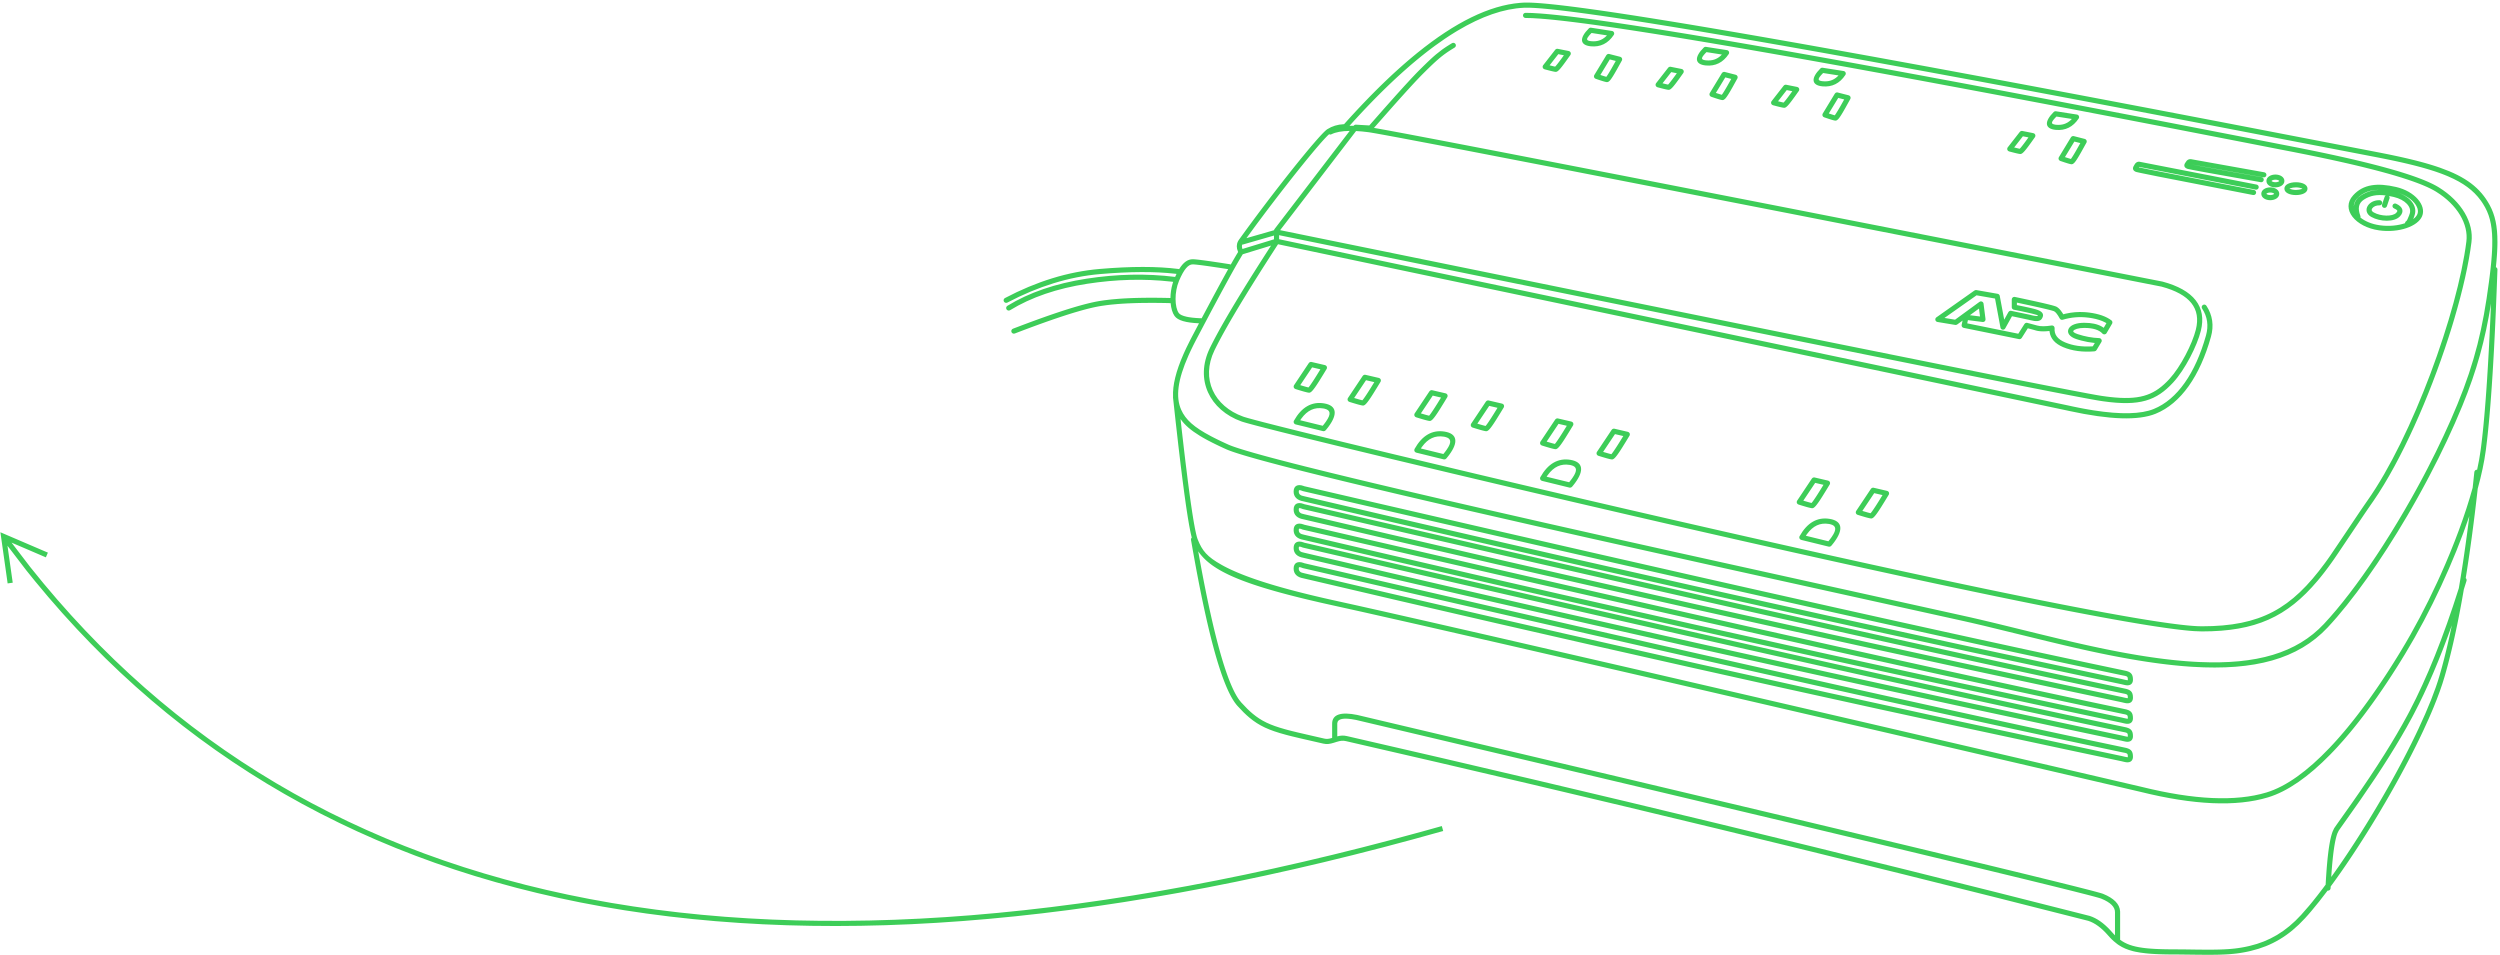 <?xml version="1.0" encoding="UTF-8"?>
<svg width="487px" height="186px" viewBox="0 0 487 186" version="1.1" xmlns="http://www.w3.org/2000/svg" xmlns:xlink="http://www.w3.org/1999/xlink">
    <title>Combined Shape</title>
    <g id="RBC-selector_16.05.2020" stroke="none" stroke-width="1" fill="none" fill-rule="evenodd">
        <g id="RBC-00_01-Default" transform="translate(-520, -371)" fill="#3DCD58" fill-rule="nonzero">
            <path d="M817.453,371.5 L817.694,371.502 L818.218,371.516 L818.797,371.542 L819.431,371.58 L820.12,371.63 L820.864,371.692 L821.662,371.767 L822.961,371.901 L823.893,372.005 L825.392,372.183 L827.009,372.387 L828.743,372.618 L831.236,372.965 L833.239,373.255 L835.357,373.57 L838.355,374.029 L841.551,374.532 L845.819,375.221 L849.45,375.82 L853.27,376.461 L858.306,377.32 L863.629,378.243 L870.387,379.432 L877.541,380.709 L885.082,382.072 L895.723,384.019 L909.343,386.546 L915.62,387.721 L924.105,389.319 L930.566,390.543 L939.328,392.21 L952.828,394.797 L983.602,400.736 L985.188,401.052 L986.203,401.263 L987.185,401.473 L988.134,401.683 L989.051,401.895 L990.368,402.215 L991.208,402.43 L992.018,402.648 L992.216,402.702 L992.216,402.702 L992.412,402.757 L993.179,402.979 L993.918,403.205 L994.277,403.319 L994.277,403.319 L994.629,403.434 L995.313,403.667 C1000.346,405.435 1003.168,407.595 1004.995,410.957 C1006.041,412.881 1006.509,415.065 1006.5,418.164 L1006.496,418.593 L1006.477,419.296 L1006.444,420.031 L1006.422,420.41 L1006.422,420.41 L1006.396,420.798 L1006.334,421.599 L1006.317,421.805 L1006.317,421.805 L1006.298,422.012 L1006.216,422.867 L1006.198,423.041 C1006.382,423.12 1006.508,423.306 1006.502,423.517 L1006.35,427.594 L1006.192,431.469 L1006.094,433.697 L1005.958,436.555 L1005.818,439.285 L1005.635,442.515 L1005.559,443.751 L1005.404,446.126 L1005.244,448.373 L1005.121,449.973 L1004.952,451.994 L1004.822,453.425 L1004.689,454.784 L1004.599,455.649 L1004.461,456.887 L1004.273,458.425 C1004.257,458.548 1004.241,458.67 1004.225,458.79 C1003.929,461.015 1003.393,463.521 1002.657,466.21 L1002.587,466.84 C1002.552,467.151 1002.516,467.46 1002.481,467.767 L1002.267,469.597 L1002.049,471.396 L1001.827,473.162 L1001.486,475.751 L1001.253,477.437 L1001.017,479.091 L1000.775,480.714 L1000.53,482.304 L1000.321,483.616 C1000.47,483.741 1000.539,483.949 1000.478,484.147 C1000.303,484.717 1000.127,485.281 999.95,485.84 L999.899,486.139 C999.856,486.388 999.812,486.636 999.769,486.882 L999.507,488.345 C999.463,488.586 999.419,488.825 999.374,489.064 L999.106,490.478 C999.061,490.711 999.015,490.943 998.97,491.173 L998.695,492.54 L998.416,493.874 L998.133,495.176 L997.846,496.447 C997.749,496.865 997.652,497.278 997.554,497.685 L997.258,498.892 L996.958,500.066 C996.908,500.259 996.857,500.451 996.806,500.642 L996.5,501.768 C996.397,502.138 996.294,502.503 996.189,502.863 C995.676,504.635 994.953,506.631 994.066,508.78 L993.609,509.867 L993.126,510.978 C992.795,511.726 992.448,512.488 992.086,513.262 L991.532,514.432 L990.956,515.617 L990.661,516.216 L990.661,516.216 L990.056,517.421 L989.433,518.638 L989.115,519.249 L988.467,520.478 C988.358,520.684 988.248,520.889 988.137,521.095 L987.467,522.333 L986.783,523.573 L986.088,524.815 L985.382,526.056 L984.666,527.294 L983.577,529.142 L982.843,530.365 L982.104,531.579 C981.98,531.78 981.856,531.981 981.732,532.181 L980.987,533.376 L980.24,534.557 L979.492,535.722 C979.367,535.914 979.243,536.106 979.118,536.297 L978.371,537.434 L977.626,538.549 L976.885,539.64 L976.148,540.707 C976.025,540.883 975.903,541.057 975.781,541.23 L975.054,542.256 C974.933,542.424 974.813,542.591 974.693,542.757 L974.017,543.681 L973.999,544.025 C973.986,544.301 973.751,544.513 973.475,544.499 L973.414,544.492 C972.312,545.961 971.248,547.302 970.245,548.482 L969.613,549.213 C969.406,549.449 969.201,549.677 968.999,549.897 C965.872,553.317 962.478,555.287 958.47,556.233 L957.966,556.348 L957.468,556.451 L956.973,556.544 L956.476,556.627 L956.225,556.665 L955.718,556.734 L955.198,556.793 L954.662,556.844 L954.106,556.887 L953.525,556.922 L952.597,556.961 L951.936,556.979 L950.869,556.993 L949.7,556.995 L947.957,556.98 L944.322,556.934 L942.926,556.93 L942.106,556.92 L941.327,556.904 L940.59,556.88 L939.891,556.849 L939.229,556.81 L938.603,556.763 L938.01,556.707 C937.242,556.626 936.559,556.521 935.943,556.388 L935.494,556.283 C934.4,556.007 933.527,555.627 932.754,555.118 L932.45,554.908 C932.2,554.727 931.96,554.531 931.725,554.319 L931.444,554.057 C931.398,554.012 931.352,553.967 931.306,553.92 L931.029,553.635 L930.753,553.334 L930.615,553.177 C929.348,551.725 928.066,550.794 926.806,550.383 C878.865,538.161 830.658,526.491 782.186,515.371 C781.585,515.233 781.152,515.279 780.36,515.522 L779.839,515.688 C779.022,515.943 778.455,516.013 777.772,515.855 L773.329,514.836 L771.749,514.458 L770.951,514.257 L770.461,514.128 C767.182,513.249 765.285,512.379 763.393,510.804 C762.645,510.181 761.888,509.436 761.049,508.501 L760.842,508.258 C760.738,508.13 760.635,507.993 760.531,507.846 L760.323,507.539 C760.254,507.433 760.185,507.322 760.115,507.207 L759.907,506.849 C759.872,506.787 759.837,506.724 759.803,506.66 L759.594,506.264 L759.384,505.842 C759.315,505.697 759.245,505.548 759.175,505.394 L758.965,504.921 L758.755,504.422 L758.544,503.898 L758.333,503.348 L758.121,502.772 L757.909,502.17 L757.591,501.22 L757.378,500.554 L757.164,499.863 L756.951,499.146 L756.736,498.403 L756.522,497.634 L756.199,496.432 L755.983,495.599 L755.766,494.74 L755.441,493.403 L755.114,492.008 L754.787,490.555 L754.458,489.043 L754.128,487.473 L753.907,486.394 L753.575,484.727 L753.13,482.414 L752.795,480.61 L752.346,478.115 L752.007,476.175 C751.978,476.003 752.04,475.837 752.158,475.726 L752.075,475.401 L751.972,474.956 L751.828,474.271 L751.638,473.268 L751.397,471.849 L751.184,470.487 L751.005,469.279 L750.724,467.271 L750.376,464.629 L750.006,461.665 L749.556,457.88 L749.015,453.116 L748.503,448.43 C748.497,448.379 748.5,448.328 748.509,448.28 C748.408,446.035 749.068,443.337 750.54,439.988 L750.737,439.547 L751.103,438.759 C751.341,438.259 751.595,437.745 751.866,437.217 L752.143,436.684 L753.566,433.98 C750.996,433.868 749.424,433.426 748.805,432.551 C748.391,431.966 748.13,431.074 748.038,430.053 L747.216,430.032 L745.988,430.011 C745.787,430.009 745.587,430.007 745.389,430.005 L744.225,430 C743.653,430 743.097,430.004 742.557,430.013 L741.498,430.034 L740.481,430.067 C740.149,430.079 739.824,430.094 739.506,430.11 L738.574,430.163 L737.684,430.228 C737.249,430.262 736.831,430.301 736.428,430.344 L735.644,430.435 C735.262,430.483 734.897,430.535 734.547,430.591 L733.959,430.692 L733.448,430.792 L732.904,430.909 L732.329,431.044 L731.722,431.195 L731.083,431.365 L730.412,431.551 L729.346,431.862 L728.595,432.092 L727.813,432.338 L726.58,432.741 L725.275,433.181 L723.899,433.661 L722.451,434.179 L720.932,434.736 L719.341,435.332 L718.242,435.751 C718.056,435.822 717.868,435.894 717.68,435.967 C717.422,436.066 717.133,435.937 717.033,435.68 C716.934,435.422 717.063,435.133 717.32,435.033 L719.035,434.379 L720.676,433.765 L722.241,433.192 L723.731,432.66 L724.682,432.328 L725.601,432.014 L726.916,431.577 L727.752,431.308 L728.554,431.058 L729.323,430.826 L730.058,430.612 L730.761,430.416 L731.43,430.238 L732.066,430.079 L732.669,429.937 L733.239,429.814 C733.332,429.795 733.422,429.776 733.512,429.759 L734.032,429.663 L734.385,429.604 L735.121,429.495 C736.004,429.374 736.973,429.275 738.028,429.199 L738.953,429.138 L739.92,429.089 L740.93,429.05 L741.981,429.023 L743.074,429.006 C743.26,429.004 743.447,429.003 743.636,429.002 L744.793,429.001 C744.989,429.002 745.187,429.003 745.387,429.005 L746.606,429.02 L747.868,429.047 L748.001,429.05 C748.014,428.146 748.148,427.191 748.411,426.287 L748.53,425.903 L748.111,425.854 C742.865,425.268 737.429,425.409 731.8,426.278 C725.892,427.189 720.88,428.907 716.761,431.427 C716.525,431.571 716.218,431.496 716.073,431.261 C715.929,431.025 716.004,430.718 716.239,430.573 C720.478,427.981 725.615,426.22 731.647,425.29 C737.61,424.37 743.367,424.253 748.916,424.942 L749.052,424.642 L749.052,424.642 L749.188,424.357 L748.925,424.325 C744.959,423.872 740.083,423.892 734.298,424.389 C728.299,424.905 722.278,426.755 716.233,429.942 C715.989,430.071 715.687,429.977 715.558,429.733 C715.429,429.489 715.523,429.187 715.767,429.058 C721.926,425.81 728.076,423.92 734.213,423.393 C740.314,422.869 745.429,422.869 749.563,423.395 C749.61,423.401 749.654,423.413 749.695,423.431 C750.502,422.119 751.351,421.5 752.329,421.5 L752.492,421.504 L752.813,421.525 L753.229,421.564 L753.738,421.622 L754.565,421.727 L755.837,421.904 L757.716,422.183 L759.578,422.472 C759.641,422.482 759.7,422.503 759.753,422.534 L759.818,422.419 L760.302,421.573 L760.827,420.678 L761.19,420.082 L761.151,419.997 C760.852,419.293 760.852,418.617 761.164,418.005 L761.257,417.84 L761.357,417.691 L761.965,416.848 L761.965,416.848 L762.584,415.997 L763.086,415.31 L764.363,413.582 L765.139,412.541 L765.139,412.541 L765.921,411.502 L766.443,410.812 L767.225,409.783 L768.544,408.067 L770.096,406.073 L771.348,404.486 L772.313,403.277 L773.463,401.857 L774.536,400.553 L775.519,399.384 L776.399,398.365 L776.871,397.833 L777.299,397.365 L777.679,396.965 L777.904,396.738 L777.956,396.686 L777.956,396.686 L778.007,396.636 L778.197,396.459 L778.362,396.315 L778.501,396.208 L778.56,396.168 C779.507,395.57 780.567,395.246 781.73,395.197 L781.822,395.194 L782.646,394.279 L782.889,394.01 L782.889,394.01 L783.133,393.743 L784.103,392.69 L784.344,392.43 L784.344,392.43 L784.585,392.173 L785.544,391.158 L786.496,390.169 L786.733,389.925 L786.733,389.925 L786.969,389.684 L787.911,388.732 L788.845,387.807 L789.773,386.907 L790.693,386.032 L791.151,385.604 L791.151,385.604 L791.607,385.183 L792.513,384.36 L793.413,383.562 L794.305,382.789 L795.191,382.042 L796.07,381.321 C803.485,375.315 810.149,372.059 816.074,371.56 L816.477,371.531 L816.815,371.512 C816.943,371.506 817.08,371.502 817.227,371.501 L817.453,371.5 Z M1001.025,471.527 C998.07,480.282 993.513,490.156 988.495,498.414 L987.782,499.576 L987.069,500.72 C986.95,500.909 986.831,501.097 986.712,501.284 L985.998,502.398 L985.283,503.492 C985.164,503.673 985.045,503.853 984.926,504.032 L984.212,505.095 L983.854,505.619 L983.854,505.619 L983.14,506.651 L982.782,507.159 L982.782,507.159 L982.068,508.159 L981.354,509.137 L980.641,510.093 C980.523,510.25 980.404,510.407 980.285,510.562 L979.573,511.484 C979.454,511.636 979.336,511.786 979.217,511.936 L978.507,512.823 L977.797,513.687 C976.97,514.68 976.146,515.624 975.325,516.517 L974.622,517.27 L973.922,517.997 C969.723,522.284 965.634,525.174 961.79,526.332 C955.611,528.194 947.335,527.827 936.961,525.252 L892.817,514.971 L846.574,504.236 L814.31,496.789 L796.109,492.624 L785.384,490.2 L778.312,488.632 L777.168,488.372 L774.983,487.862 L773.94,487.611 L772.929,487.362 L771.473,486.993 L770.541,486.75 L769.201,486.388 L768.345,486.149 L767.115,485.793 L766.331,485.557 L765.574,485.322 L764.845,485.088 L764.143,484.855 L763.466,484.622 C763.356,484.584 763.246,484.545 763.138,484.506 L762.5,484.274 L761.887,484.042 L761.298,483.809 C761.202,483.771 761.107,483.732 761.013,483.693 L760.459,483.46 L759.929,483.227 L759.42,482.994 C759.338,482.955 759.256,482.915 759.175,482.876 L758.699,482.641 L758.244,482.405 L757.81,482.168 L757.396,481.929 L757.001,481.689 C756.873,481.609 756.747,481.528 756.625,481.447 L756.267,481.204 C756.209,481.163 756.152,481.122 756.095,481.081 L755.764,480.834 L755.45,480.585 L755.151,480.334 L754.869,480.079 L754.734,479.951 L754.474,479.693 C754.348,479.563 754.228,479.432 754.112,479.3 L753.888,479.033 L753.78,478.899 L753.78,478.899 L753.575,478.628 L753.41,478.393 L753.66,479.78 L754.102,482.169 L754.432,483.894 L754.651,485.011 L754.979,486.64 L755.305,488.211 L755.63,489.725 L756.061,491.653 L756.382,493.032 L756.596,493.919 L756.915,495.202 L757.127,496.025 L757.443,497.211 L757.758,498.34 L757.967,499.06 L758.175,499.754 L758.383,500.422 L758.59,501.065 L758.796,501.682 L759.001,502.273 L759.206,502.839 L759.409,503.378 L759.612,503.892 C759.646,503.975 759.68,504.058 759.714,504.139 L759.916,504.614 L760.117,505.063 L760.317,505.486 L760.516,505.883 C760.55,505.947 760.583,506.01 760.616,506.072 L760.814,506.431 C760.847,506.488 760.88,506.545 760.913,506.6 L761.11,506.919 C761.143,506.971 761.175,507.021 761.208,507.069 L761.404,507.35 C761.534,507.528 761.664,507.689 761.793,507.833 C762.602,508.734 763.325,509.446 764.033,510.035 C765.722,511.441 767.416,512.246 770.317,513.052 L770.958,513.225 L771.719,513.42 L772.886,513.704 L775.377,514.281 L777.997,514.881 C778.418,514.978 778.787,514.949 779.329,514.796 L779.5,514.742 L779.5,511.983 C779.5,510.138 781.249,509.632 784.366,510.266 L838.093,522.984 L867.031,529.863 L890.48,535.465 L906.221,539.253 L914.484,541.26 L920.253,542.676 L924.114,543.637 L926.975,544.367 L928.327,544.724 L929.05,544.924 L929.394,545.025 L929.627,545.101 C929.656,545.111 929.681,545.121 929.701,545.129 C931.774,545.975 932.907,547.097 932.995,548.511 L933,548.689 L933,554 L932.994,554.065 C934.1,554.88 935.411,555.368 937.45,555.64 L937.967,555.703 L938.515,555.757 L939.096,555.803 L939.711,555.842 L940.363,555.873 L941.052,555.897 L941.782,555.915 L942.553,555.926 L945.466,555.944 L947.959,555.98 L949.676,555.995 L950.455,555.995 L951.187,555.99 L951.875,555.979 L952.524,555.962 L953.138,555.939 L954.002,555.891 L954.546,555.85 C954.634,555.842 954.722,555.834 954.809,555.826 L955.323,555.773 L955.823,555.711 L956.311,555.64 C956.392,555.628 956.472,555.615 956.553,555.601 L957.033,555.516 L957.272,555.47 L957.754,555.37 L958.24,555.26 C962.055,554.359 965.271,552.492 968.261,549.222 C968.76,548.678 969.278,548.083 969.812,547.444 L970.461,546.657 C971.118,545.849 971.796,544.979 972.49,544.058 L973.035,543.327 L973.073,542.618 L973.126,541.759 L973.211,540.538 L973.272,539.769 L973.369,538.683 L973.439,538.003 L973.512,537.36 L973.588,536.752 L973.668,536.179 L973.752,535.642 L973.839,535.14 L973.93,534.673 L974.024,534.241 L974.123,533.844 C974.14,533.781 974.157,533.719 974.174,533.659 L974.278,533.314 L974.386,533.005 C974.478,532.761 974.574,532.553 974.674,532.381 L974.768,532.231 L975.143,531.691 L978.282,527.256 C980.536,524.044 982.573,521.014 984.51,517.929 C986.165,515.293 987.654,512.761 988.949,510.349 L989.357,509.582 C992.76,503.108 995.967,495.114 998.976,485.603 L999.044,485.203 L999.297,483.683 C999.338,483.427 999.38,483.17 999.421,482.912 L999.668,481.344 C999.708,481.08 999.749,480.814 999.789,480.548 L1000.029,478.932 L1000.265,477.284 L1000.497,475.604 C1000.535,475.321 1000.573,475.037 1000.611,474.752 L1000.837,473.024 L1001.025,471.527 Z M780.504,511.887 L780.5,511.983 L780.502,514.442 C781.212,514.26 781.73,514.24 782.409,514.396 C830.889,525.518 879.104,537.19 927.084,549.423 C928.465,549.872 929.8,550.805 931.092,552.211 L931.621,552.803 L931.873,553.071 L932,553.198 L932,548.689 C932,547.683 931.148,546.799 929.323,546.055 L929.15,545.994 L928.681,545.854 L927.959,545.655 L926.604,545.299 L923.734,544.569 L919.858,543.605 L914.065,542.185 L903.422,539.605 L891.463,536.729 L870.218,531.651 L839.885,524.438 L797.99,514.514 L784.151,511.242 C781.674,510.739 780.577,511.014 780.504,511.887 Z M520.076,474.682 L520.893,475.033 L529.328,478.652 L528.934,479.571 L522.252,476.703 L525.91,481.484 C580.806,550.498 671.151,567.683 797.038,532.983 L800.864,531.916 L801.136,532.878 C674.183,568.724 582.71,552.513 526.805,484.185 L525.121,482.099 L521.459,477.313 L522.479,484.51 L521.488,484.65 L520.201,475.562 L520.076,474.682 Z M997.62,492.801 C995.275,499.402 992.816,505.151 990.242,510.047 L989.83,510.822 C988.523,513.256 987.024,515.807 985.357,518.461 C983.626,521.217 981.817,523.929 979.847,526.762 L978.38,528.848 L975.876,532.387 L975.574,532.825 C975.489,532.957 975.406,533.127 975.326,533.334 L975.231,533.601 L975.138,533.904 C975.092,534.065 975.048,534.239 975.004,534.427 L974.917,534.819 L974.833,535.248 L974.752,535.712 L974.674,536.212 L974.598,536.747 L974.525,537.318 L974.455,537.923 L974.355,538.898 L974.292,539.591 L974.203,540.696 L974.123,541.836 L974.257,541.65 C974.377,541.483 974.497,541.315 974.617,541.146 L975.342,540.114 C975.464,539.94 975.585,539.765 975.707,539.588 L976.44,538.517 L977.178,537.422 L977.918,536.304 L978.66,535.167 L979.402,534.011 C979.526,533.817 979.65,533.622 979.773,533.427 L980.883,531.652 L981.619,530.453 L982.351,529.244 L983.077,528.026 C983.197,527.822 983.318,527.618 983.437,527.414 L984.152,526.187 L984.858,524.957 L985.554,523.724 L985.898,523.108 L986.577,521.877 L986.911,521.262 L986.911,521.262 L987.57,520.037 L988.213,518.817 L988.84,517.606 C988.943,517.404 989.046,517.204 989.147,517.004 L989.748,515.808 C990.043,515.213 990.332,514.623 990.612,514.039 L991.162,512.879 C992.959,509.042 994.383,505.502 995.229,502.584 C995.384,502.049 995.538,501.501 995.69,500.942 L995.992,499.806 C996.042,499.614 996.092,499.421 996.142,499.227 L996.438,498.043 L996.73,496.828 C996.778,496.623 996.826,496.416 996.874,496.208 L997.16,494.945 L997.442,493.649 L997.62,492.801 Z M1005.247,430.137 C1004.11,437.227 1002.52,443.086 999.651,450.085 C997.84,454.506 995.647,459.144 993.235,463.734 L992.627,464.88 L991.825,466.365 L991.009,467.843 L990.597,468.579 L989.764,470.043 L988.921,471.495 C983.834,480.165 978.267,488.07 973.426,493.233 C967.646,499.398 959.161,501.654 947.051,500.892 L946.453,500.852 L945.362,500.768 L945.087,500.745 L945.087,500.745 L944.81,500.72 L943.691,500.613 L943.408,500.584 L943.408,500.584 L943.124,500.554 L941.976,500.424 L940.809,500.279 L939.621,500.119 L938.414,499.944 L938.109,499.898 L938.109,499.898 L937.803,499.851 L936.566,499.655 L935.309,499.443 L934.992,499.388 L934.992,499.388 L934.673,499.332 L933.385,499.1 L933.06,499.039 L933.06,499.039 L932.734,498.978 L931.415,498.724 L931.082,498.658 L931.082,498.658 L930.748,498.592 L929.399,498.317 L929.058,498.246 L929.058,498.246 L928.716,498.175 L927.335,497.88 L925.949,497.575 L924.06,497.148 L922.075,496.688 L918.804,495.906 L906.487,492.9 L903.989,492.317 L902.594,492.001 L856.015,481.711 L829.793,475.862 L818.926,473.406 L806.751,470.624 L801.63,469.442 L793.08,467.447 L786.216,465.82 L781.532,464.692 L777.939,463.814 L774.005,462.834 L771.614,462.227 L769.411,461.658 L767.399,461.125 L766.015,460.751 L764.74,460.399 L763.211,459.962 L762.52,459.759 L761.577,459.472 L761.01,459.293 L760.494,459.124 L760.028,458.964 L759.613,458.815 L759.248,458.676 L758.935,458.547 L758.391,458.301 L757.609,457.937 L756.868,457.582 L756.168,457.235 C755.865,457.083 755.574,456.932 755.294,456.784 L754.882,456.561 L754.295,456.232 L753.744,455.905 C751.999,454.843 750.803,453.813 749.971,452.63 L750.187,454.596 L750.655,458.666 L750.933,460.999 L751.405,464.787 L751.746,467.368 L751.977,469.015 L752.238,470.776 L752.443,472.062 L752.598,472.972 L752.747,473.778 L752.853,474.312 L752.988,474.933 L753.115,475.447 C753.125,475.486 753.136,475.523 753.146,475.559 L753.235,475.856 L753.32,476.093 C754.204,478.304 755.123,479.441 758.005,481.055 C758.156,481.14 758.313,481.225 758.473,481.31 L758.968,481.566 C759.053,481.608 759.139,481.651 759.226,481.694 L759.761,481.95 L760.324,482.206 L760.914,482.463 C761.015,482.506 761.117,482.549 761.22,482.592 L761.852,482.85 L762.513,483.109 C762.625,483.152 762.739,483.195 762.854,483.238 L763.558,483.498 L764.292,483.758 C764.416,483.801 764.542,483.845 764.67,483.888 L765.448,484.15 L766.256,484.412 C766.394,484.456 766.532,484.499 766.672,484.543 L767.527,484.807 L768.412,485.071 L769.329,485.336 L770.278,485.602 L771.259,485.87 L772.273,486.138 L773.319,486.407 L774.951,486.814 L776.081,487.086 L777.84,487.497 L779.056,487.773 L784.272,488.927 L789.294,490.054 L798.3,492.097 L810.697,494.933 L838.252,501.284 L882.021,511.434 L919.195,520.085 L937.195,524.28 C947.416,526.817 955.522,527.176 961.502,525.374 C965.35,524.215 969.509,521.188 973.805,516.674 L974.503,515.929 C974.736,515.677 974.969,515.42 975.203,515.159 L975.905,514.363 C976.14,514.093 976.374,513.819 976.609,513.542 L977.315,512.696 C977.668,512.267 978.022,511.829 978.376,511.382 L979.086,510.477 L979.796,509.548 L980.508,508.596 C980.745,508.275 980.983,507.951 981.22,507.622 L981.933,506.625 L982.646,505.607 C982.765,505.435 982.884,505.263 983.003,505.089 L983.717,504.039 C983.836,503.862 983.955,503.684 984.074,503.505 L984.788,502.423 C984.907,502.241 985.026,502.058 985.145,501.875 L985.859,500.762 L986.215,500.198 L986.215,500.198 L986.928,499.056 L987.64,497.894 C990.191,493.697 992.623,489.077 994.781,484.402 L995.42,482.998 C998.059,477.124 1000.243,471.222 1001.672,466.023 L1001.697,465.792 C1001.732,465.48 1001.766,465.167 1001.8,464.852 L1002.003,462.948 C1002.028,462.704 1002.225,462.519 1002.462,462.501 L1002.545,462.502 C1002.842,461.147 1003.074,459.86 1003.234,458.658 L1003.376,457.546 L1003.515,456.362 L1003.651,455.106 L1003.784,453.777 L1003.957,451.892 L1004.042,450.901 L1004.208,448.822 L1004.368,446.615 L1004.485,444.874 L1004.637,442.441 L1004.82,439.218 L1004.96,436.495 L1005.129,432.909 L1005.247,430.137 Z M773.926,480.659 L774.072,480.715 L786.614,483.622 L810.564,489.147 L829.367,493.458 L848.839,497.89 L862.202,500.911 L877.962,504.446 L886.913,506.439 L898.261,508.947 L905.012,510.427 L915.267,512.657 L922.517,514.217 L927.141,515.204 L933.761,516.603 C935.068,516.836 935.5,517.254 935.5,518.414 C935.5,519.03 935.169,519.426 934.618,519.49 C934.471,519.508 934.345,519.508 934.18,519.486 L934.049,519.465 L933.785,519.411 L933.259,519.287 L922.369,516.977 C873.922,506.665 824.415,495.555 773.875,483.654 C772.681,483.451 772,482.798 772,481.761 C772,480.616 772.817,480.256 773.926,480.659 Z M773,481.761 C773,482.26 773.292,482.541 774.073,482.674 C784.997,485.246 795.872,487.781 806.697,490.279 L813.186,491.773 L824.282,494.314 C859.16,502.271 893.518,509.838 927.358,517.015 L933.324,518.277 L933.834,518.396 L934.086,518.452 L934.269,518.486 L934.401,518.5 L934.454,518.501 L934.454,518.501 L934.502,518.497 L934.512,518.497 L934.508,518.488 L934.502,518.462 L934.499,518.309 L934.491,518.133 C934.465,517.849 934.362,517.753 933.974,517.664 L933.848,517.637 L933.57,517.585 L928.077,516.424 L922.32,515.197 L911.297,512.82 L906.125,511.694 L896.67,509.62 L885.233,507.09 L874.674,504.736 L860.341,501.515 L845.156,498.078 L834.559,495.666 L817.953,491.867 L796.499,486.929 L773.77,481.665 L773.703,481.638 L773.703,481.638 L773.641,481.614 L773.426,481.535 C773.053,481.411 773,481.486 773,481.761 Z M773.926,476.659 L774.072,476.715 L786.614,479.622 L810.564,485.147 L829.367,489.458 L848.839,493.89 L862.202,496.911 L877.962,500.446 L886.913,502.439 L898.261,504.947 L905.012,506.427 L915.267,508.657 L922.517,510.217 L927.141,511.204 L933.761,512.603 C935.068,512.836 935.5,513.254 935.5,514.414 C935.5,515.03 935.169,515.426 934.618,515.49 C934.471,515.508 934.345,515.508 934.18,515.486 L934.049,515.465 L933.785,515.411 L933.259,515.287 L922.369,512.977 C873.922,502.665 824.415,491.555 773.875,479.654 C772.681,479.451 772,478.798 772,477.761 C772,476.616 772.817,476.256 773.926,476.659 Z M773,477.761 C773,478.26 773.292,478.541 774.073,478.674 C784.997,481.246 795.872,483.781 806.697,486.279 L813.186,487.773 L824.282,490.314 C859.16,498.271 893.518,505.838 927.358,513.015 L933.324,514.277 L933.834,514.396 L934.086,514.452 L934.269,514.486 L934.401,514.5 L934.454,514.501 L934.454,514.501 L934.502,514.497 L934.512,514.497 L934.508,514.488 L934.502,514.462 L934.499,514.309 L934.491,514.133 C934.465,513.849 934.362,513.753 933.974,513.664 L933.848,513.637 L933.57,513.585 L928.077,512.424 L922.32,511.197 L911.297,508.82 L906.125,507.694 L896.67,505.62 L885.233,503.09 L874.674,500.736 L860.341,497.515 L845.156,494.078 L834.559,491.666 L817.953,487.867 L796.499,482.929 L773.77,477.665 L773.703,477.638 L773.703,477.638 L773.641,477.614 L773.426,477.535 C773.053,477.411 773,477.486 773,477.761 Z M773.926,473.159 L774.072,473.215 L786.614,476.122 L810.564,481.647 L829.367,485.958 L848.839,490.39 L862.202,493.411 L877.962,496.946 L886.913,498.939 L898.261,501.447 L905.012,502.927 L915.267,505.157 L922.517,506.717 L927.141,507.704 L933.761,509.103 C935.068,509.336 935.5,509.754 935.5,510.914 C935.5,511.53 935.169,511.926 934.618,511.99 C934.471,512.008 934.345,512.008 934.18,511.986 L934.049,511.965 L933.785,511.911 L933.259,511.787 L922.369,509.477 C873.922,499.165 824.415,488.055 773.875,476.154 C772.681,475.951 772,475.298 772,474.261 C772,473.116 772.817,472.756 773.926,473.159 Z M773,474.261 C773,474.76 773.292,475.041 774.073,475.174 C784.997,477.746 795.872,480.281 806.697,482.779 L813.186,484.273 L824.282,486.814 C859.16,494.771 893.518,502.338 927.358,509.515 L933.324,510.777 L933.834,510.896 L934.086,510.952 L934.269,510.986 L934.401,511 L934.454,511.001 L934.454,511.001 L934.502,510.997 L934.512,510.997 L934.508,510.988 L934.502,510.962 L934.499,510.809 L934.491,510.633 C934.465,510.349 934.362,510.253 933.974,510.164 L933.848,510.137 L933.57,510.085 L928.077,508.924 L922.32,507.697 L911.297,505.32 L906.125,504.194 L896.67,502.12 L885.233,499.59 L874.674,497.236 L860.341,494.015 L845.156,490.578 L834.559,488.166 L817.953,484.367 L796.499,479.429 L773.77,474.165 L773.703,474.138 L773.703,474.138 L773.641,474.114 L773.426,474.035 C773.053,473.911 773,473.986 773,474.261 Z M773.926,469.159 L774.072,469.215 L786.614,472.122 L810.564,477.647 L829.367,481.958 L848.839,486.39 L862.202,489.411 L877.962,492.946 L886.913,494.939 L898.261,497.447 L905.012,498.927 L915.267,501.157 L922.517,502.717 L927.141,503.704 L933.761,505.103 C935.068,505.336 935.5,505.754 935.5,506.914 C935.5,507.53 935.169,507.926 934.618,507.99 C934.471,508.008 934.345,508.008 934.18,507.986 L934.049,507.965 L933.785,507.911 L933.259,507.787 L922.369,505.477 C873.922,495.165 824.415,484.055 773.875,472.154 C772.681,471.951 772,471.298 772,470.261 C772,469.116 772.817,468.756 773.926,469.159 Z M773,470.261 C773,470.76 773.292,471.041 774.073,471.174 C784.997,473.746 795.872,476.281 806.697,478.779 L813.186,480.273 L824.282,482.814 C859.16,490.771 893.518,498.338 927.358,505.515 L933.324,506.777 L933.834,506.896 L934.086,506.952 L934.269,506.986 L934.401,507 L934.454,507.001 L934.454,507.001 L934.502,506.997 L934.512,506.997 L934.508,506.988 L934.502,506.962 L934.499,506.809 L934.491,506.633 C934.465,506.349 934.362,506.253 933.974,506.164 L933.848,506.137 L933.57,506.085 L928.077,504.924 L922.32,503.697 L911.297,501.32 L906.125,500.194 L896.67,498.12 L885.233,495.59 L874.674,493.236 L860.341,490.015 L845.156,486.578 L834.559,484.166 L817.953,480.367 L796.499,475.429 L773.77,470.165 L773.703,470.138 L773.703,470.138 L773.641,470.114 L773.426,470.035 C773.053,469.911 773,469.986 773,470.261 Z M773.926,465.659 L774.072,465.715 L786.614,468.622 L810.564,474.147 L829.367,478.458 L848.839,482.89 L862.202,485.911 L877.962,489.446 L886.913,491.439 L898.261,493.947 L905.012,495.427 L915.267,497.657 L922.517,499.217 L927.141,500.204 L933.761,501.603 C935.068,501.836 935.5,502.254 935.5,503.414 C935.5,504.03 935.169,504.426 934.618,504.49 C934.471,504.508 934.345,504.508 934.18,504.486 L934.049,504.465 L933.785,504.411 L933.259,504.287 L922.369,501.977 C873.922,491.665 824.415,480.555 773.875,468.654 C772.681,468.451 772,467.798 772,466.761 C772,465.616 772.817,465.256 773.926,465.659 Z M773,466.761 C773,467.26 773.292,467.541 774.073,467.674 C784.997,470.246 795.872,472.781 806.697,475.279 L813.186,476.773 L824.282,479.314 C859.16,487.271 893.518,494.838 927.358,502.015 L933.324,503.277 L933.834,503.396 L934.086,503.452 L934.269,503.486 L934.401,503.5 L934.454,503.501 L934.454,503.501 L934.502,503.497 L934.512,503.497 L934.508,503.488 L934.502,503.462 L934.499,503.309 L934.491,503.133 C934.465,502.849 934.362,502.753 933.974,502.664 L933.848,502.637 L933.57,502.585 L928.077,501.424 L922.32,500.197 L911.297,497.82 L906.125,496.694 L896.67,494.62 L885.233,492.09 L874.674,489.736 L860.341,486.515 L845.156,483.078 L834.559,480.666 L817.953,476.867 L796.499,471.929 L773.77,466.665 L773.703,466.638 L773.703,466.638 L773.641,466.614 L773.426,466.535 C773.053,466.411 773,466.486 773,466.761 Z M816.861,372.511 C812.935,372.69 808.628,374.176 803.945,376.972 L803.442,377.276 L802.647,377.774 L802.247,378.032 L801.442,378.566 C800.835,378.977 800.222,379.408 799.604,379.859 L798.983,380.318 L798.15,380.951 L797.52,381.442 L797.52,381.442 L796.886,381.947 L796.035,382.642 L795.177,383.361 L794.745,383.73 L794.745,383.73 L794.311,384.105 L793.439,384.874 L792.56,385.667 L792.117,386.073 L792.117,386.073 L791.673,386.485 L790.78,387.328 L790.555,387.542 L790.555,387.542 L790.331,387.758 L789.427,388.638 L788.516,389.542 L788.058,390.004 L788.058,390.004 L787.598,390.471 L786.673,391.425 L785.741,392.404 L784.802,393.407 L783.856,394.434 L782.903,395.487 L782.889,395.501 C783.144,395.498 783.408,395.5 783.68,395.507 L783.704,395.479 C783.784,395.373 783.903,395.305 784.032,395.287 L784.13,395.284 L786.74,395.437 L789.651,392.128 L791.971,389.522 L793.453,387.882 L794.902,386.309 L795.753,385.41 L796.323,384.825 L797.338,383.818 L798.124,383.056 L798.601,382.606 L799.047,382.196 C799.12,382.131 799.191,382.067 799.262,382.005 L799.676,381.645 C800.084,381.299 800.472,380.993 800.871,380.702 L801.276,380.415 L801.695,380.133 C801.767,380.086 801.839,380.039 801.912,379.992 L802.366,379.706 L802.851,379.411 C803.088,379.269 803.395,379.346 803.537,379.583 C803.679,379.82 803.602,380.127 803.365,380.269 L802.898,380.553 L802.461,380.828 L802.048,381.1 L801.848,381.236 L801.848,381.236 L801.459,381.512 C801.395,381.559 801.331,381.606 801.267,381.654 L800.885,381.947 C800.822,381.998 800.758,382.049 800.694,382.101 L800.305,382.423 L799.903,382.773 C799.835,382.833 799.765,382.895 799.695,382.959 L799.26,383.358 L798.796,383.797 L798.027,384.542 L797.031,385.531 L796.482,386.094 L795.84,386.77 L795.104,387.561 L794.052,388.709 L792.597,390.322 L791.51,391.539 L788.039,395.472 L787.651,395.913 L788.069,395.986 L790.422,396.411 L793.813,397.043 L800.844,398.379 L812.61,400.645 L835.957,405.183 L868.864,411.622 L926.683,422.985 L941.278,425.859 C947.345,427.491 949.898,430.727 948.722,435.448 C947.987,438.4 945.633,443.009 943.342,445.498 C940.07,449.052 936.823,450.18 929.694,449.17 L929.088,449.08 L928.368,448.959 L926.593,448.639 L923.514,448.057 L919.399,447.26 L913.291,446.059 L905.773,444.565 L895.455,442.499 L871.144,437.594 L833.422,429.932 L794.861,422.067 L769.173,416.816 L769.173,417.601 L922.778,449.964 L923.849,450.197 L924.89,450.411 C925.233,450.48 925.57,450.545 925.903,450.606 L926.886,450.782 L927.839,450.939 C933.16,451.77 937.067,451.676 939.541,450.671 C944.133,448.805 947.66,443.719 949.727,436.345 C950.262,434.435 950.011,432.701 948.971,431.105 C948.82,430.873 948.885,430.563 949.117,430.413 C949.348,430.262 949.658,430.327 949.809,430.559 C951.008,432.398 951.302,434.43 950.69,436.615 C948.547,444.258 944.847,449.594 939.918,451.597 C936.555,452.964 930.965,452.774 923.117,451.063 L922.565,450.941 L768.959,418.579 L767.295,421.158 L765.621,423.783 L764.371,425.768 L763.2,427.65 L761.849,429.858 L760.857,431.509 L759.944,433.057 L759.312,434.151 L758.725,435.187 L758.182,436.164 L757.684,437.085 L757.377,437.666 L756.953,438.489 L756.696,439.006 C756.655,439.09 756.614,439.173 756.575,439.255 C753.881,444.823 756.519,450.134 762.17,452.156 L762.488,452.26 L763.16,452.456 L764.378,452.788 L765.997,453.213 L768.895,453.953 L773.037,454.989 L781.432,457.05 L791.548,459.496 L807.667,463.341 L818.329,465.857 L829.321,468.429 L837.34,470.291 L845.223,472.109 L855.146,474.378 L861.318,475.777 L868.804,477.462 L876.027,479.073 L884.334,480.907 L890.945,482.348 L896.023,483.443 L898.49,483.97 L902.099,484.736 L906.736,485.71 L910.081,486.404 L914.36,487.28 L917.43,487.899 L921.334,488.674 L924.117,489.215 L927.633,489.884 L930.119,490.346 L933.231,490.906 L935.409,491.285 L936.785,491.517 L938.101,491.733 L939.356,491.932 L940.548,492.115 L941.678,492.281 L942.744,492.431 L943.747,492.563 L944.685,492.678 C944.836,492.696 944.984,492.713 945.13,492.729 L945.97,492.818 C946.104,492.832 946.236,492.844 946.365,492.856 L947.106,492.919 C947.814,492.973 948.421,493 948.925,493 C960.396,493 966.372,489.587 972.914,480.664 L973.476,479.885 L973.886,479.302 L975.874,476.356 L979.656,470.728 L980.653,469.268 L981.161,468.538 C989.918,456.145 998.74,431.797 1000.45,418.039 C1000.865,414.702 998.749,410.938 994.539,408.339 L994.375,408.24 L994.025,408.04 C993.964,408.006 993.902,407.973 993.838,407.939 L993.443,407.737 C993.374,407.703 993.305,407.669 993.234,407.635 L992.793,407.429 L992.322,407.222 L991.821,407.012 L991.291,406.801 L990.73,406.588 L990.139,406.373 L989.518,406.156 L988.867,405.937 L987.834,405.605 L986.734,405.269 L985.963,405.043 L985.163,404.814 L983.905,404.468 L983.03,404.236 L982.124,404.001 L980.223,403.526 L978.719,403.165 L977.148,402.8 L975.509,402.431 L973.803,402.057 L971.425,401.553 L969.563,401.171 L966.975,400.655 L964.957,400.263 C964.729,400.219 964.5,400.175 964.269,400.131 L956.524,398.617 L944.074,396.195 L934.525,394.35 L925.342,392.587 L918.696,391.319 L910.154,389.699 L901.978,388.162 L894.169,386.706 L886.726,385.332 L881.384,384.355 L876.249,383.425 L869.722,382.256 L865.068,381.433 L860.619,380.656 L856.377,379.926 L852.341,379.241 L848.512,378.603 L846.073,378.203 L842.588,377.641 L839.309,377.126 L837.237,376.808 L835.257,376.511 L833.369,376.234 L830.709,375.857 L829.05,375.631 L827.483,375.426 C827.23,375.393 826.98,375.362 826.734,375.331 L825.305,375.157 L823.968,375.003 L822.722,374.869 L821.568,374.756 C821.383,374.739 821.203,374.723 821.025,374.708 L820.009,374.626 C818.877,374.542 817.933,374.5 817.176,374.5 C816.9,374.5 816.676,374.276 816.676,374 C816.676,373.724 816.9,373.5 817.176,373.5 C817.94,373.5 818.891,373.542 820.029,373.626 L821.05,373.708 C821.405,373.738 821.776,373.773 822.162,373.81 L823.366,373.933 L824.662,374.077 L826.049,374.241 L827.528,374.425 L829.099,374.63 C829.368,374.666 829.641,374.703 829.918,374.741 L831.626,374.977 L833.425,375.233 L835.316,375.51 L838.325,375.964 L840.445,376.292 L843.796,376.823 L847.354,377.4 L849.841,377.81 L853.743,378.464 L857.851,379.164 L862.165,379.91 L866.685,380.702 L873.034,381.831 L876.345,382.426 L881.485,383.357 L888.659,384.67 L894.28,385.709 L902.096,387.166 L910.279,388.705 L921.024,390.744 L930.034,392.468 L941.812,394.739 L956.703,397.633 L964.459,399.149 L965.838,399.414 L968.505,399.938 L971.052,400.455 L972.884,400.838 L974.648,401.217 L976.344,401.592 L977.438,401.84 L978.502,402.086 L980.041,402.452 L981.03,402.694 L981.988,402.934 L983.371,403.291 L984.255,403.527 L985.525,403.878 L986.727,404.224 L987.492,404.453 L988.226,404.681 L988.931,404.907 L989.606,405.131 L990.251,405.353 C990.356,405.39 990.46,405.427 990.563,405.464 L991.163,405.684 L991.734,405.902 L992.275,406.119 L992.786,406.334 C992.868,406.37 992.95,406.405 993.03,406.441 L993.496,406.654 L993.933,406.865 L994.34,407.074 L994.717,407.282 L995.065,407.488 C999.588,410.281 1001.909,414.41 1001.443,418.162 C1000.921,422.356 999.751,427.511 998.127,433.011 L997.673,434.519 C997.596,434.771 997.517,435.024 997.438,435.278 L996.952,436.806 C993.231,448.31 987.801,460.667 982.342,468.593 L981.738,469.458 L980.668,471.019 L975.277,479.036 L974.646,479.961 L974.577,480.06 C974.386,480.332 974.196,480.599 974.006,480.862 L973.438,481.637 L972.872,482.385 C972.778,482.507 972.683,482.629 972.589,482.749 L972.024,483.458 L971.459,484.141 C965.52,491.181 959.414,494 948.925,494 C948.499,494 948.002,493.981 947.435,493.944 L946.721,493.89 C946.597,493.879 946.47,493.868 946.34,493.856 L945.527,493.776 L944.649,493.678 L943.706,493.563 L942.699,493.431 L941.628,493.282 L939.904,493.027 L938.677,492.836 L937.388,492.628 L936.039,492.404 L933.901,492.038 L931.629,491.635 L929.226,491.197 L926.692,490.724 L924.031,490.217 L922.186,489.859 L919.316,489.295 L916.323,488.697 L913.209,488.067 L908.873,487.176 L904.33,486.229 L898.369,484.968 L894.645,484.17 L890.813,483.343 L882.832,481.601 L875.868,480.063 L868.63,478.448 L859.594,476.412 L850.191,474.273 L844.037,472.863 L837.813,471.427 L826.161,468.719 L814.103,465.89 L802.556,463.156 L790.989,460.39 L780.795,457.923 L774.753,456.442 L769.695,455.184 L766.526,454.38 L764.712,453.909 L763.298,453.53 L762.651,453.349 L762.161,453.205 L761.924,453.129 L761.833,453.098 C755.652,450.886 752.706,444.955 755.674,438.82 L755.925,438.31 L756.195,437.775 L756.637,436.924 L757.124,436.016 L757.655,435.05 L758.232,434.027 L758.852,432.946 L759.518,431.807 L760.228,430.611 L760.983,429.357 L761.511,428.49 L762.626,426.677 L763.821,424.762 L765.096,422.744 L766.45,420.623 L767.6,418.841 L762.146,420.511 L762.095,420.521 L761.861,420.901 L761.268,421.901 L760.801,422.712 L759.996,424.144 L759.545,424.957 L758.003,427.785 L755.953,431.611 L753.028,437.149 L752.607,437.965 L752.506,438.166 L752.506,438.166 L752.407,438.365 L752.027,439.145 L751.936,439.336 L751.936,439.336 L751.847,439.526 L751.508,440.271 C749.394,445.036 749.001,448.34 750.088,450.81 C750.95,452.77 752.611,454.235 755.881,455.962 L756.238,456.148 L756.916,456.491 L757.637,456.843 L757.824,456.932 L757.824,456.932 L758.013,457.022 L758.8,457.388 L759.345,457.635 L759.493,457.697 L759.493,457.697 L759.653,457.762 L760.012,457.898 L760.423,458.045 L760.885,458.202 L761.397,458.369 L761.96,458.547 L762.899,458.831 L764.325,459.245 L765.948,459.698 L767.293,460.064 L769.255,460.584 L771.976,461.288 L774.365,461.894 L778.991,463.042 L783.401,464.115 L787.384,465.07 L793.42,466.499 L800.963,468.26 L810.25,470.401 L821.534,472.972 L835.101,476.03 L846.928,478.669 L903.738,491.234 L905.683,491.683 L907.803,492.186 L909.548,492.608 L917.224,494.492 L921.26,495.467 L923.798,496.062 L925.232,496.39 L927.088,496.802 L928.908,497.193 L930.249,497.471 L931.568,497.735 L932.867,497.985 L933.509,498.105 L933.509,498.105 L934.146,498.222 L935.404,498.444 L936.026,498.55 L936.026,498.55 L936.642,498.653 L937.86,498.847 L939.058,499.027 L940.236,499.193 L941.395,499.344 L941.681,499.379 L941.681,499.379 L941.967,499.414 L943.096,499.543 L943.375,499.572 L943.375,499.572 L943.654,499.601 L944.754,499.708 L945.835,499.8 L946.103,499.82 L946.103,499.82 L946.369,499.84 L947.422,499.908 L948.456,499.962 C959.557,500.456 967.377,498.222 972.696,492.549 C975.885,489.149 979.399,484.534 982.882,479.289 L983.336,478.601 L984.207,477.262 C986.107,474.306 987.985,471.183 989.782,467.988 L990.547,466.615 L991.351,465.142 L992.141,463.664 L992.916,462.181 C995.09,457.977 997.069,453.749 998.726,449.706 C1002.089,441.498 1003.675,434.885 1004.847,425.921 L1004.959,425.046 L1005.074,424.1 L1005.176,423.196 L1005.264,422.331 L1005.303,421.913 L1005.303,421.913 L1005.339,421.505 L1005.399,420.715 L1005.412,420.523 L1005.412,420.523 L1005.424,420.333 L1005.463,419.596 L1005.488,418.891 C1005.574,415.562 1005.149,413.333 1004.117,411.434 C1003.989,411.199 1003.855,410.97 1003.715,410.746 L1003.501,410.415 L1003.231,410.03 C1001.818,408.093 999.84,406.618 996.908,405.363 L996.502,405.193 L995.898,404.953 L995.586,404.835 L995.586,404.835 L995.268,404.718 L994.612,404.488 L994.444,404.431 L994.444,404.431 L994.274,404.374 L993.577,404.15 L993.218,404.039 L993.218,404.039 L992.853,403.929 L992.1,403.711 L991.907,403.657 L991.907,403.657 L991.713,403.603 L990.916,403.389 L990.089,403.177 L989.878,403.124 L989.878,403.124 L989.664,403.072 L988.791,402.862 L987.886,402.653 L986.949,402.445 L985.979,402.238 L984.975,402.03 L983.405,401.716 L945.833,394.473 L936.934,392.772 L923.92,390.302 L915.436,388.704 L905.217,386.794 L895.557,385.006 L883.673,382.833 L875.012,381.272 L868.006,380.027 L861.395,378.869 L855.19,377.802 L850.334,376.982 L845.773,376.227 L841.51,375.538 L837.551,374.916 L834.606,374.468 L831.863,374.064 L829.324,373.705 L826.991,373.391 L825.378,373.187 L823.885,373.008 L822.956,372.903 L822.081,372.811 L821.259,372.73 L820.493,372.661 L819.781,372.604 L819.124,372.56 L818.969,372.551 L818.969,372.551 L818.817,372.542 L818.243,372.516 L817.726,372.502 C817.4,372.497 817.111,372.499 816.861,372.511 Z M876.435,472.079 C878.897,472.492 879.117,474.156 877.321,476.586 L877.182,476.77 L876.89,477.137 L876.733,477.324 C876.631,477.444 876.48,477.508 876.326,477.499 L876.233,477.486 L870.881,476.174 C870.56,476.095 870.402,475.732 870.564,475.444 C872.032,472.826 874.012,471.673 876.435,472.079 Z M872.008,475.032 L871.857,475.248 L871.78,475.364 L876.168,476.44 L876.284,476.299 L876.569,475.935 L876.815,475.597 C877.836,474.129 877.699,473.403 876.54,473.12 L876.407,473.091 L876.27,473.065 C874.583,472.783 873.177,473.418 872.008,475.032 Z M884.901,466.001 L884.988,466.013 L887.613,466.624 C887.917,466.695 888.076,467.018 887.965,467.295 L887.928,467.37 L887.28,468.437 L886.475,469.736 L886.139,470.259 L885.937,470.564 L885.664,470.959 L885.424,471.283 L885.28,471.462 L885.148,471.613 L885.026,471.737 L884.997,471.764 L884.997,471.764 L884.969,471.789 L884.861,471.875 C884.77,471.94 884.687,471.978 884.61,471.993 L884.535,472 L884.419,471.992 L884.345,471.981 L884.345,471.981 L884.261,471.966 L884.06,471.923 L883.673,471.826 L883.357,471.739 L882.575,471.508 L881.851,471.285 C881.561,471.195 881.425,470.875 881.541,470.609 L881.584,470.531 L884.459,466.222 C884.541,466.099 884.673,466.021 884.815,466.004 L884.901,466.001 Z M885.098,467.065 L882.787,470.527 L883.063,470.61 L883.822,470.83 L884.223,470.937 L884.394,470.977 L884.525,470.817 L884.698,470.585 L884.904,470.292 L885.259,469.763 L885.526,469.351 L885.979,468.635 L886.715,467.442 L885.098,467.065 Z M873.401,464.001 L873.488,464.013 L876.113,464.624 C876.417,464.695 876.576,465.018 876.465,465.295 L876.428,465.37 L875.78,466.437 L874.975,467.736 L874.639,468.259 L874.437,468.564 L874.164,468.959 L873.924,469.283 L873.78,469.462 L873.648,469.613 L873.526,469.737 L873.497,469.764 L873.497,469.764 L873.469,469.789 L873.361,469.875 C873.27,469.94 873.187,469.978 873.11,469.993 L873.035,470 L872.919,469.992 L872.845,469.981 L872.845,469.981 L872.761,469.966 L872.56,469.923 L872.173,469.826 L871.857,469.739 L871.075,469.508 L870.351,469.285 C870.061,469.195 869.925,468.875 870.041,468.609 L870.084,468.531 L872.959,464.222 C873.041,464.099 873.173,464.021 873.315,464.004 L873.401,464.001 Z M873.598,465.065 L871.287,468.527 L871.563,468.61 L872.322,468.83 L872.723,468.937 L872.894,468.977 L873.025,468.817 L873.198,468.585 L873.404,468.292 L873.759,467.763 L874.026,467.351 L874.479,466.635 L875.215,465.442 L873.598,465.065 Z M825.935,460.579 C828.397,460.992 828.617,462.656 826.821,465.086 L826.682,465.27 L826.39,465.637 L826.233,465.824 C826.131,465.944 825.98,466.008 825.826,465.999 L825.733,465.986 L820.381,464.674 C820.06,464.595 819.902,464.232 820.064,463.944 C821.532,461.326 823.512,460.173 825.935,460.579 Z M821.508,463.532 L821.357,463.748 L821.28,463.864 L825.668,464.94 L825.784,464.799 L826.069,464.435 L826.315,464.097 C827.336,462.629 827.199,461.903 826.04,461.62 L825.907,461.591 L825.77,461.565 C824.083,461.283 822.677,461.918 821.508,463.532 Z M834.401,454.501 L834.488,454.513 L837.113,455.124 C837.417,455.195 837.576,455.518 837.465,455.795 L837.428,455.87 L836.78,456.937 L835.975,458.236 L835.639,458.759 L835.437,459.064 L835.164,459.459 L834.924,459.783 L834.78,459.962 L834.648,460.113 L834.526,460.237 L834.497,460.264 L834.497,460.264 L834.469,460.289 L834.361,460.375 C834.27,460.44 834.187,460.478 834.11,460.493 L834.035,460.5 L833.919,460.492 L833.845,460.481 L833.845,460.481 L833.761,460.466 L833.56,460.423 L833.173,460.326 L832.857,460.239 L832.075,460.008 L831.351,459.785 C831.061,459.695 830.925,459.375 831.041,459.109 L831.084,459.031 L833.959,454.722 C834.041,454.599 834.173,454.521 834.315,454.504 L834.401,454.501 Z M801.435,455.079 C803.897,455.492 804.117,457.156 802.321,459.586 L802.182,459.77 L801.89,460.137 L801.733,460.324 C801.631,460.444 801.48,460.508 801.326,460.499 L801.233,460.486 L795.881,459.174 C795.56,459.095 795.402,458.732 795.564,458.444 C797.032,455.826 799.012,454.673 801.435,455.079 Z M834.598,455.565 L832.287,459.027 L832.563,459.11 L833.322,459.33 L833.723,459.437 L833.894,459.477 L834.025,459.317 L834.198,459.085 L834.404,458.792 L834.759,458.263 L835.026,457.851 L835.479,457.135 L836.215,455.942 L834.598,455.565 Z M797.008,458.032 L796.857,458.248 L796.78,458.364 L801.168,459.44 L801.284,459.299 L801.569,458.935 L801.815,458.597 C802.836,457.129 802.699,456.403 801.54,456.12 L801.407,456.091 L801.27,456.065 C799.583,455.783 798.177,456.418 797.008,458.032 Z M823.401,452.501 L823.488,452.513 L826.113,453.124 C826.417,453.195 826.576,453.518 826.465,453.795 L826.428,453.87 L825.78,454.937 L824.975,456.236 L824.639,456.759 L824.437,457.064 L824.164,457.459 L823.924,457.783 L823.78,457.962 L823.648,458.113 L823.526,458.237 L823.497,458.264 L823.497,458.264 L823.469,458.289 L823.361,458.375 C823.27,458.44 823.187,458.478 823.11,458.493 L823.035,458.5 L822.919,458.492 L822.845,458.481 L822.845,458.481 L822.761,458.466 L822.56,458.423 L822.173,458.326 L821.857,458.239 L821.075,458.008 L820.351,457.785 C820.061,457.695 819.925,457.375 820.041,457.109 L820.084,457.031 L822.959,452.722 C823.041,452.599 823.173,452.521 823.315,452.504 L823.401,452.501 Z M823.598,453.565 L821.287,457.027 L821.563,457.11 L822.322,457.33 L822.723,457.437 L822.894,457.477 L823.025,457.317 L823.198,457.085 L823.404,456.792 L823.759,456.263 L824.026,455.851 L824.479,455.135 L825.215,453.942 L823.598,453.565 Z M809.901,449.001 L809.988,449.013 L812.613,449.624 C812.917,449.695 813.076,450.018 812.965,450.295 L812.928,450.37 L812.28,451.437 L811.475,452.736 L811.139,453.259 L810.937,453.564 L810.664,453.959 L810.424,454.283 L810.28,454.462 L810.148,454.613 L810.026,454.737 L809.997,454.764 L809.997,454.764 L809.969,454.789 L809.861,454.875 C809.77,454.94 809.687,454.978 809.61,454.993 L809.535,455 L809.419,454.992 L809.345,454.981 L809.345,454.981 L809.261,454.966 L809.06,454.923 L808.673,454.826 L808.357,454.739 L807.575,454.508 L806.851,454.285 C806.561,454.195 806.425,453.875 806.541,453.609 L806.584,453.531 L809.459,449.222 C809.541,449.099 809.673,449.021 809.815,449.004 L809.901,449.001 Z M777.935,449.579 C780.397,449.992 780.617,451.656 778.821,454.086 L778.682,454.27 L778.39,454.637 L778.233,454.824 C778.131,454.944 777.98,455.008 777.826,454.999 L777.733,454.986 L772.381,453.674 C772.06,453.595 771.902,453.232 772.064,452.944 C773.532,450.326 775.512,449.173 777.935,449.579 Z M810.098,450.065 L807.787,453.527 L808.063,453.61 L808.822,453.83 L809.223,453.937 L809.394,453.977 L809.525,453.817 L809.698,453.585 L809.904,453.292 L810.259,452.763 L810.526,452.351 L810.979,451.635 L811.715,450.442 L810.098,450.065 Z M773.508,452.532 L773.357,452.748 L773.28,452.864 L777.668,453.94 L777.784,453.799 L778.069,453.435 L778.315,453.097 C779.336,451.629 779.199,450.903 778.04,450.62 L777.907,450.591 L777.77,450.565 C776.083,450.283 774.677,450.918 773.508,452.532 Z M798.901,447.001 L798.988,447.013 L801.613,447.624 C801.917,447.695 802.076,448.018 801.965,448.295 L801.928,448.37 L801.28,449.437 L800.475,450.736 L800.139,451.259 L799.937,451.564 L799.664,451.959 L799.424,452.283 L799.28,452.462 L799.148,452.613 L799.026,452.737 L798.997,452.764 L798.997,452.764 L798.969,452.789 L798.861,452.875 C798.77,452.94 798.687,452.978 798.61,452.993 L798.535,453 L798.419,452.992 L798.345,452.981 L798.345,452.981 L798.261,452.966 L798.06,452.923 L797.673,452.826 L797.357,452.739 L796.575,452.508 L795.851,452.285 C795.561,452.195 795.425,451.875 795.541,451.609 L795.584,451.531 L798.459,447.222 C798.541,447.099 798.673,447.021 798.815,447.004 L798.901,447.001 Z M799.098,448.065 L796.787,451.527 L797.063,451.61 L797.822,451.83 L798.223,451.937 L798.394,451.977 L798.525,451.817 L798.698,451.585 L798.904,451.292 L799.259,450.763 L799.526,450.351 L799.979,449.635 L800.715,448.442 L799.098,448.065 Z M785.901,444.001 L785.988,444.013 L788.613,444.624 C788.917,444.695 789.076,445.018 788.965,445.295 L788.928,445.37 L788.28,446.437 L787.475,447.736 L787.139,448.259 L786.937,448.564 L786.664,448.959 L786.424,449.283 L786.28,449.462 L786.148,449.613 L786.026,449.737 L785.997,449.764 L785.997,449.764 L785.969,449.789 L785.861,449.875 C785.77,449.94 785.687,449.978 785.61,449.993 L785.535,450 L785.419,449.992 L785.345,449.981 L785.345,449.981 L785.261,449.966 L785.06,449.923 L784.673,449.826 L784.357,449.739 L783.575,449.508 L782.851,449.285 C782.561,449.195 782.425,448.875 782.541,448.609 L782.584,448.531 L785.459,444.222 C785.541,444.099 785.673,444.021 785.815,444.004 L785.901,444.001 Z M786.098,445.065 L783.787,448.527 L784.063,448.61 L784.822,448.83 L785.223,448.937 L785.394,448.977 L785.525,448.817 L785.698,448.585 L785.904,448.292 L786.259,447.763 L786.526,447.351 L786.979,446.635 L787.715,445.442 L786.098,445.065 Z M784.159,396.527 L769.37,415.836 L831.219,428.463 L859.765,434.267 L878.417,438.045 L898.364,442.063 L911.445,444.674 L917.956,445.959 L923.67,447.069 L926.747,447.651 L928.223,447.919 L929.027,448.057 L929.419,448.119 L930.236,448.235 L931.016,448.332 C936.609,448.973 939.378,448.062 942.058,445.391 L942.423,445.016 L942.606,444.82 C944.778,442.461 947.056,438.002 947.752,435.206 C948.78,431.081 946.607,428.328 941.051,426.833 L868.732,412.615 L826.215,404.304 L805.631,400.316 L799.816,399.2 L792.433,397.801 L789.823,397.317 L787.936,396.977 L786.946,396.809 L786.507,396.743 C785.663,396.635 784.88,396.563 784.159,396.527 Z M775.401,441.501 L775.488,441.513 L778.113,442.124 C778.417,442.195 778.576,442.518 778.465,442.795 L778.428,442.87 L777.78,443.937 L776.975,445.236 L776.639,445.759 L776.437,446.064 L776.164,446.459 L775.924,446.783 L775.78,446.962 L775.648,447.113 L775.526,447.237 L775.497,447.264 L775.497,447.264 L775.469,447.289 L775.361,447.375 C775.27,447.44 775.187,447.478 775.11,447.493 L775.035,447.5 L774.919,447.492 L774.845,447.481 L774.845,447.481 L774.761,447.466 L774.56,447.423 L774.173,447.326 L773.857,447.239 L773.075,447.008 L772.351,446.785 C772.061,446.695 771.925,446.375 772.041,446.109 L772.084,446.031 L774.959,441.722 C775.041,441.599 775.173,441.521 775.315,441.504 L775.401,441.501 Z M775.598,442.565 L773.287,446.027 L773.563,446.11 L774.322,446.33 L774.723,446.437 L774.894,446.477 L775.025,446.317 L775.198,446.085 L775.404,445.792 L775.759,445.263 L776.026,444.851 L776.479,444.135 L777.215,442.942 L775.598,442.565 Z M904.92,427.5 L904.999,427.507 L909.146,428.233 C909.322,428.264 909.466,428.385 909.528,428.549 L909.551,428.633 L910.417,433.27 L911.239,431.795 C911.316,431.659 911.449,431.569 911.597,431.545 L911.688,431.539 L911.779,431.55 L915.459,432.327 L915.638,432.375 L915.638,432.375 L915.806,432.416 L916.107,432.481 L916.362,432.525 L916.569,432.55 L916.729,432.561 L916.84,432.56 C916.868,432.557 916.889,432.554 916.9,432.549 L916.912,432.541 L916.944,432.492 L916.961,432.455 C916.963,432.444 916.961,432.435 916.954,432.425 L916.939,432.412 L916.88,432.384 L916.859,432.376 L916.859,432.376 L916.834,432.368 L916.114,432.166 L915.783,432.081 L915.398,431.988 L914.716,431.833 L913.614,431.599 L912.293,431.334 C912.088,431.293 911.933,431.131 911.897,430.93 L911.89,430.842 L911.892,429.331 C911.893,429.043 912.134,428.822 912.411,428.833 L912.495,428.843 L914.008,429.163 L916.554,429.715 L918.054,430.055 L919.041,430.291 L919.662,430.45 L920.135,430.583 L920.393,430.666 L920.521,430.713 L920.612,430.755 C920.992,430.953 921.358,431.336 921.729,431.905 L921.869,432.127 L921.923,432.22 L922.398,432.102 C923.604,431.825 924.831,431.725 926.076,431.803 L926.543,431.841 L926.97,431.889 C928.832,432.13 930.276,432.631 931.301,433.405 C931.478,433.539 931.543,433.77 931.471,433.972 L931.432,434.056 L930.358,435.893 C930.188,436.184 929.784,436.226 929.557,435.978 C928.899,435.257 927.724,434.879 926.006,434.879 C924.865,434.879 924.067,435.156 923.88,435.466 C923.799,435.6 923.988,435.844 924.75,436.095 C926.145,436.555 927.541,436.812 928.939,436.866 C929.29,436.879 929.509,437.235 929.387,437.546 L929.349,437.623 L928.403,439.199 C928.321,439.337 928.176,439.427 928.016,439.44 C925.698,439.632 923.657,439.361 921.899,438.621 C920.348,437.968 919.45,436.976 919.263,435.679 L919.239,435.472 L919.164,435.482 C918.325,435.578 917.61,435.577 917.016,435.474 L916.799,435.431 L916.594,435.379 L916.382,435.318 L916.382,435.318 L916.175,435.26 L915.388,435.046 L915.016,434.95 L913.826,436.837 C913.747,436.962 913.618,437.044 913.477,437.065 L913.391,437.07 L913.304,437.06 L902.522,434.869 C902.279,434.819 902.114,434.602 902.122,434.364 L902.133,434.273 L902.31,433.444 L901.266,434.208 C901.201,434.255 901.126,434.286 901.048,434.298 L900.969,434.304 L900.889,434.297 L897.418,433.721 C897.006,433.653 896.865,433.151 897.145,432.874 L897.212,432.819 L904.625,427.591 C904.69,427.545 904.765,427.516 904.842,427.505 L904.92,427.5 Z M905.031,428.528 L898.784,432.934 L900.846,433.276 L905.602,429.803 C905.862,429.613 906.213,429.718 906.345,429.983 L906.375,430.06 L906.393,430.143 L906.78,433.164 C906.818,433.459 906.594,433.714 906.309,433.727 L906.222,433.724 L903.351,433.361 L903.216,433.989 L913.164,436.011 L914.363,434.112 C914.445,433.982 914.579,433.9 914.725,433.882 L914.814,433.879 L914.904,433.893 C915.49,434.035 916.145,434.209 916.87,434.418 C917.505,434.6 918.438,434.6 919.658,434.404 C919.977,434.353 920.26,434.613 920.236,434.935 C920.143,436.172 920.792,437.07 922.287,437.699 C923.781,438.328 925.519,438.588 927.504,438.474 L927.678,438.461 L928.071,437.808 L927.906,437.795 C927.078,437.71 926.251,437.558 925.426,437.339 L924.931,437.2 L924.437,437.045 C923.155,436.622 922.514,435.794 923.024,434.949 C923.437,434.266 924.551,433.879 926.006,433.879 C927.431,433.879 928.577,434.12 929.435,434.617 L929.627,434.736 L929.803,434.859 L930.332,433.954 L930.083,433.81 C929.418,433.451 928.585,433.179 927.584,432.996 L927.2,432.931 L926.842,432.881 C925.129,432.659 923.459,432.795 921.826,433.287 C921.599,433.356 921.355,433.255 921.242,433.046 C920.819,432.262 920.44,431.793 920.15,431.642 L920.135,431.634 L920.135,431.634 L920.117,431.626 L919.957,431.569 L919.599,431.464 L918.757,431.249 L917.78,431.018 L916.002,430.618 L912.891,429.948 L912.89,430.432 L914.125,430.684 L915.19,430.914 L915.641,431.018 L916.214,431.159 L916.529,431.243 C917.859,431.617 918.309,432.204 917.757,433.076 C917.406,433.632 916.645,433.664 915.451,433.359 L915.222,433.298 L911.934,432.603 L910.617,434.968 C910.42,435.323 909.932,435.294 909.749,434.981 L909.713,434.904 L909.689,434.817 L908.632,429.157 L905.031,428.528 Z M752.329,422.5 C751.488,422.5 750.634,423.425 749.674,425.705 C748.742,427.921 748.824,430.846 749.621,431.974 C749.836,432.277 750.357,432.526 751.175,432.704 L751.574,432.781 C751.994,432.853 752.477,432.909 753.023,432.947 L753.589,432.98 C753.75,432.987 753.916,432.993 754.086,432.997 L756.353,428.74 L757.681,426.281 L759.247,423.432 L757.258,423.125 L755.209,422.824 L754.062,422.669 L753.181,422.564 L752.781,422.525 L752.478,422.504 L752.329,422.5 Z M905.508,431.109 L903.737,432.402 L905.706,432.65 L905.508,431.109 Z M768.173,416.887 L762.138,418.627 C762.086,418.642 762.032,418.648 761.98,418.646 C761.898,418.906 761.913,419.186 762.028,419.5 L768.173,417.618 L768.173,416.887 Z M782.92,396.501 C781.381,396.519 780.193,396.74 779.361,397.156 C779.213,397.23 779.046,397.224 778.91,397.154 L778.764,397.282 L778.588,397.449 L778.389,397.65 L778.046,398.01 L777.654,398.439 L777.217,398.932 L776.393,399.887 L775.847,400.534 L775.064,401.476 L774.44,402.236 L773.109,403.882 L772.17,405.059 L770.95,406.607 L769.691,408.222 L768.665,409.552 L767.379,411.236 L766.613,412.247 C765.339,413.936 764.075,415.642 762.878,417.292 L762.805,417.393 L768.18,415.845 C768.189,415.788 768.207,415.736 768.232,415.688 L768.277,415.62 L782.92,396.501 Z M986.764,407.426 C990.409,408.266 992.688,411.009 991.832,413.098 C991.021,415.082 987.315,416.418 983.44,415.874 C978.871,415.232 975.914,411.762 978.389,409.048 C980.391,406.852 983.142,406.591 986.764,407.426 Z M980.494,409.883 C979.469,410.548 979.232,411.552 979.799,413.053 C979.839,413.161 979.84,413.274 979.809,413.376 C980.699,414.097 982.008,414.663 983.579,414.883 C985.396,415.139 987.152,414.939 988.5,414.479 C988.505,414.315 988.593,414.158 988.744,414.069 C988.851,414.006 989.056,413.63 989.289,412.982 L989.419,412.602 C989.837,411.311 988.52,409.895 986.324,409.374 C985.996,409.296 985.681,409.23 985.379,409.176 C985.472,409.283 985.516,409.426 985.495,409.57 L985.474,409.658 L984.974,411.158 C984.887,411.42 984.604,411.562 984.342,411.474 C984.109,411.397 983.971,411.164 984.005,410.93 L984.026,410.842 L984.526,409.342 C984.564,409.227 984.64,409.135 984.735,409.076 C983.012,408.858 981.704,409.097 980.494,409.883 Z M983.395,410 L983.582,410.005 C983.858,410.021 984.068,410.257 984.053,410.533 C984.037,410.808 983.8,411.019 983.525,411.003 C982.924,410.969 982.356,411.228 982.107,411.594 C981.909,411.884 981.97,412.135 982.399,412.377 C983.798,413.165 986.064,413.216 986.774,412.468 C987.096,412.128 987.093,411.961 986.596,411.71 L986.352,411.596 C986.099,411.485 985.984,411.19 986.095,410.937 C986.206,410.684 986.501,410.569 986.754,410.68 C988.066,411.255 988.398,412.209 987.499,413.156 C986.415,414.299 983.663,414.236 981.908,413.248 C980.973,412.721 980.749,411.809 981.281,411.031 C981.704,410.41 982.523,410.007 983.395,410 Z M987.006,408.522 C989.438,409.257 990.973,411.049 990.37,412.91 L990.216,413.363 C990.176,413.473 990.136,413.578 990.096,413.677 C990.488,413.384 990.768,413.06 990.907,412.719 C991.439,411.418 989.916,409.44 987.211,408.584 L987.006,408.522 Z M979.128,409.722 C978.757,410.129 978.567,410.57 978.535,411.019 L978.53,411.184 L978.564,410.987 C978.721,410.197 979.183,409.542 979.949,409.044 C981.144,408.268 982.404,407.948 983.916,408.005 L983.801,408 C981.85,407.923 980.311,408.424 979.128,409.722 Z M962.25,407.5 C963.181,407.5 964,407.992 964,408.75 C964,409.508 963.181,410 962.25,410 C961.319,410 960.5,409.508 960.5,408.75 C960.5,407.992 961.319,407.5 962.25,407.5 Z M962.25,408.5 C961.8,408.5 961.5,408.68 961.5,408.75 C961.5,408.82 961.8,409 962.25,409 C962.7,409 963,408.82 963,408.75 C963,408.68 962.7,408.5 962.25,408.5 Z M936.788,402.506 L936.9,402.531 L959.596,406.957 C959.867,407.01 960.044,407.272 959.991,407.543 C959.944,407.784 959.731,407.951 959.494,407.948 L959.404,407.938 L936.692,403.507 L936.693,403.515 L936.679,403.551 L936.652,403.602 L939.019,404.089 L952.706,406.773 L959.088,408.009 C959.359,408.061 959.537,408.324 959.484,408.595 C959.432,408.866 959.17,409.043 958.898,408.991 L940.378,405.379 L937.049,404.702 L936.21,404.516 L936.055,404.473 L936.04,404.468 C935.935,404.423 935.848,404.377 935.773,404.32 C935.492,404.107 935.436,403.793 935.568,403.494 L935.601,403.429 L935.788,403.096 C936.005,402.664 936.381,402.44 936.788,402.506 Z M967.25,406.5 C968.464,406.5 969.5,406.944 969.5,407.75 C969.5,408.556 968.464,409 967.25,409 C966.036,409 965,408.556 965,407.75 C965,406.944 966.036,406.5 967.25,406.5 Z M967.25,407.5 C966.815,407.5 966.448,407.584 966.227,407.654 L966.141,407.684 L966.036,407.727 C966.013,407.738 966,407.747 966,407.75 C966,407.752 966.006,407.757 966.016,407.763 L966.036,407.773 L966.141,407.816 C966.345,407.891 966.753,408 967.25,408 C967.685,408 968.052,407.916 968.273,407.846 L968.359,407.816 L968.464,407.773 C968.487,407.762 968.5,407.753 968.5,407.75 C968.5,407.748 968.494,407.743 968.484,407.737 L968.464,407.727 L968.359,407.684 C968.155,407.609 967.747,407.5 967.25,407.5 Z M963.25,405 C964.181,405 965,405.492 965,406.25 C965,407.008 964.181,407.5 963.25,407.5 C962.319,407.5 961.5,407.008 961.5,406.25 C961.5,405.492 962.319,405 963.25,405 Z M946.793,402.004 L961.088,404.563 C961.36,404.612 961.541,404.871 961.492,405.143 C961.449,405.385 961.239,405.555 961.002,405.555 L960.912,405.547 L946.817,403.024 L948.782,403.397 L954.205,404.378 L960.568,405.508 C960.84,405.556 961.021,405.815 960.973,406.087 C960.925,406.359 960.666,406.54 960.394,406.492 L950.181,404.67 L947.147,404.105 L946.242,403.919 L946.067,403.873 C945.962,403.834 945.876,403.794 945.801,403.744 C945.494,403.541 945.425,403.205 945.58,402.9 L945.615,402.839 L945.807,402.539 C946.031,402.148 946.397,401.953 946.793,402.004 Z M963.25,406 C962.8,406 962.5,406.18 962.5,406.25 C962.5,406.32 962.8,406.5 963.25,406.5 C963.7,406.5 964,406.32 964,406.25 C964,406.18 963.7,406 963.25,406 Z M923.884,397.501 L923.976,397.516 L926.124,398.066 C926.412,398.139 926.566,398.442 926.474,398.711 L926.438,398.791 L925.48,400.519 L925.051,401.266 L924.777,401.724 L924.614,401.983 L924.466,402.208 L924.33,402.401 L924.298,402.444 L924.298,402.444 L924.267,402.486 L924.147,402.633 L924.037,402.753 C923.861,402.931 923.717,403 923.574,403 C923.542,403 923.503,402.997 923.458,402.99 L923.384,402.978 L923.205,402.94 L922.98,402.881 L922.707,402.801 L922.203,402.641 L921.338,402.35 C921.063,402.256 920.932,401.953 921.035,401.694 L921.073,401.618 L923.425,397.741 C923.506,397.606 923.644,397.521 923.793,397.503 L923.884,397.501 Z M924.087,398.576 L922.25,401.603 L923.072,401.866 L923.413,401.965 L923.481,401.872 L923.702,401.541 L923.884,401.251 L924.213,400.701 L924.466,400.266 L925.25,398.874 L924.087,398.576 Z M913.857,396.5 L913.95,396.51 L916.098,396.938 C916.423,397.002 916.588,397.354 916.453,397.64 L916.409,397.716 L915.63,398.81 L915.125,399.501 L914.806,399.92 L914.531,400.262 L914.37,400.449 L914.224,400.605 L914.091,400.733 L913.971,400.834 L913.943,400.855 L913.943,400.855 L913.915,400.874 L913.809,400.938 C913.724,400.981 913.648,401 913.574,401 L913.551,401 L913.551,401 L913.524,400.998 L913.392,400.983 L913.216,400.953 L912.866,400.878 L912.404,400.767 L911.371,400.499 C911.054,400.414 910.91,400.058 911.058,399.781 L911.106,399.708 L913.458,396.692 C913.535,396.593 913.646,396.529 913.766,396.508 L913.857,396.5 Z M914.056,397.55 L912.361,399.724 L913.183,399.925 L913.443,399.98 L913.614,399.793 L913.806,399.561 L913.917,399.422 L914.278,398.953 L914.711,398.368 L915.145,397.767 L914.056,397.55 Z M920.404,392.67 L920.498,392.675 L924.585,393.314 C924.945,393.37 925.126,393.781 924.925,394.084 C923.835,395.727 922.326,396.481 920.465,396.301 C918.255,396.089 918.205,394.658 920.069,392.814 C920.137,392.747 920.221,392.702 920.312,392.681 L920.404,392.67 Z M920.596,393.703 L920.389,393.915 L920.178,394.147 L920.009,394.351 C919.538,394.953 919.669,395.179 920.326,395.278 L920.447,395.294 L920.561,395.306 C921.656,395.411 922.571,395.126 923.333,394.432 L923.494,394.277 L923.593,394.172 L920.596,393.703 Z M877.884,389.001 L877.976,389.016 L880.124,389.566 C880.412,389.639 880.566,389.942 880.474,390.211 L880.438,390.291 L879.48,392.019 L879.051,392.766 L878.777,393.224 L878.614,393.483 L878.466,393.708 L878.33,393.901 L878.298,393.944 L878.298,393.944 L878.267,393.986 L878.147,394.133 L878.037,394.253 C877.861,394.431 877.717,394.5 877.574,394.5 C877.542,394.5 877.503,394.497 877.458,394.49 L877.384,394.478 L877.205,394.44 L876.98,394.381 L876.707,394.301 L876.203,394.141 L875.338,393.85 C875.063,393.756 874.932,393.453 875.035,393.194 L875.073,393.118 L877.425,389.241 C877.506,389.106 877.644,389.021 877.793,389.003 L877.884,389.001 Z M878.087,390.076 L876.25,393.103 L877.072,393.366 L877.413,393.465 L877.481,393.372 L877.702,393.041 L877.884,392.751 L878.213,392.201 L878.466,391.766 L879.25,390.374 L878.087,390.076 Z M867.857,387.5 L867.95,387.51 L870.098,387.938 C870.423,388.002 870.588,388.354 870.453,388.64 L870.409,388.716 L869.63,389.81 L869.125,390.501 L868.806,390.92 L868.531,391.262 L868.37,391.449 L868.224,391.605 L868.091,391.733 L867.971,391.834 L867.943,391.855 L867.943,391.855 L867.915,391.874 L867.809,391.938 C867.724,391.981 867.648,392 867.574,392 L867.551,392 L867.551,392 L867.524,391.998 L867.392,391.983 L867.216,391.953 L866.866,391.878 L866.404,391.767 L865.371,391.499 C865.054,391.414 864.91,391.058 865.058,390.781 L865.106,390.708 L867.458,387.692 C867.535,387.593 867.646,387.529 867.766,387.508 L867.857,387.5 Z M868.056,388.55 L866.361,390.724 L867.183,390.925 L867.443,390.98 L867.614,390.793 L867.806,390.561 L867.917,390.422 L868.278,389.953 L868.711,389.368 L869.145,388.767 L868.056,388.55 Z M855.884,385.001 L855.976,385.016 L858.124,385.566 C858.412,385.639 858.566,385.942 858.474,386.211 L858.438,386.291 L857.48,388.019 L857.051,388.766 L856.777,389.224 L856.614,389.483 L856.466,389.708 L856.33,389.901 L856.298,389.944 L856.298,389.944 L856.267,389.986 L856.147,390.133 L856.037,390.253 C855.861,390.431 855.717,390.5 855.574,390.5 C855.542,390.5 855.503,390.497 855.458,390.49 L855.384,390.478 L855.205,390.44 L854.98,390.381 L854.707,390.301 L854.203,390.141 L853.338,389.85 C853.063,389.756 852.932,389.453 853.035,389.194 L853.073,389.118 L855.425,385.241 C855.506,385.106 855.644,385.021 855.793,385.003 L855.884,385.001 Z M856.087,386.076 L854.25,389.103 L855.072,389.366 L855.413,389.465 L855.481,389.372 L855.702,389.041 L855.884,388.751 L856.213,388.201 L856.466,387.766 L857.25,386.374 L856.087,386.076 Z M845.357,384 L845.45,384.01 L847.598,384.438 C847.923,384.502 848.088,384.854 847.953,385.14 L847.909,385.216 L847.13,386.31 L846.625,387.001 L846.306,387.42 L846.031,387.762 L845.87,387.949 L845.724,388.105 L845.591,388.233 L845.471,388.334 L845.443,388.355 L845.443,388.355 L845.415,388.374 L845.309,388.438 C845.224,388.481 845.148,388.5 845.074,388.5 L845.051,388.5 L845.051,388.5 L845.024,388.498 L844.892,388.483 L844.716,388.453 L844.366,388.378 L843.904,388.267 L842.871,387.999 C842.554,387.914 842.41,387.558 842.558,387.281 L842.606,387.208 L844.958,384.192 C845.035,384.093 845.146,384.029 845.266,384.008 L845.357,384 Z M874.954,384.191 L875.048,384.196 L879.135,384.835 C879.495,384.891 879.676,385.302 879.474,385.605 C878.385,387.248 876.876,388.002 875.015,387.823 C872.804,387.61 872.754,386.179 874.619,384.335 C874.686,384.268 874.771,384.223 874.861,384.202 L874.954,384.191 Z M845.556,385.05 L843.861,387.224 L844.683,387.425 L844.943,387.48 L845.114,387.293 L845.306,387.061 L845.417,386.922 L845.778,386.453 L846.211,385.868 L846.645,385.267 L845.556,385.05 Z M833.384,381.501 L833.476,381.516 L835.624,382.066 C835.912,382.139 836.066,382.442 835.974,382.711 L835.938,382.791 L834.98,384.519 L834.551,385.266 L834.277,385.724 L834.114,385.983 L833.966,386.208 L833.83,386.401 L833.798,386.444 L833.798,386.444 L833.767,386.486 L833.647,386.633 L833.537,386.753 C833.361,386.931 833.217,387 833.074,387 C833.042,387 833.003,386.997 832.958,386.99 L832.884,386.978 L832.705,386.94 L832.48,386.881 L832.207,386.801 L831.703,386.641 L830.838,386.35 C830.563,386.256 830.432,385.953 830.535,385.694 L830.573,385.618 L832.925,381.741 C833.006,381.606 833.144,381.521 833.293,381.503 L833.384,381.501 Z M875.145,385.224 L874.939,385.437 L874.728,385.668 C874.064,386.428 874.15,386.691 874.882,386.8 L874.997,386.815 L875.11,386.827 C876.206,386.933 877.121,386.647 877.882,385.953 L878.043,385.798 L878.142,385.693 L875.145,385.224 Z M833.587,382.576 L831.75,385.603 L832.572,385.866 L832.913,385.965 L832.981,385.872 L833.202,385.541 L833.384,385.251 L833.713,384.701 L833.966,384.266 L834.75,382.874 L833.587,382.576 Z M823.357,380.5 L823.45,380.51 L825.598,380.938 C825.923,381.002 826.088,381.354 825.953,381.64 L825.909,381.716 L825.13,382.81 L824.625,383.501 L824.306,383.92 L824.031,384.262 L823.87,384.449 L823.724,384.605 L823.591,384.733 L823.471,384.834 L823.443,384.855 L823.443,384.855 L823.415,384.874 L823.309,384.938 C823.224,384.981 823.148,385 823.074,385 L823.051,385 L823.051,385 L823.024,384.998 L822.892,384.983 L822.716,384.953 L822.366,384.878 L821.904,384.767 L820.871,384.499 C820.554,384.414 820.41,384.058 820.558,383.781 L820.606,383.708 L822.958,380.692 C823.035,380.593 823.146,380.529 823.266,380.508 L823.357,380.5 Z M823.556,381.55 L821.861,383.724 L822.683,383.925 L822.943,383.98 L823.114,383.793 L823.306,383.561 L823.417,383.422 L823.778,382.953 L824.211,382.368 L824.645,381.767 L823.556,381.55 Z M852.228,380.121 L852.322,380.127 L856.41,380.765 C856.77,380.821 856.951,381.232 856.749,381.536 C855.66,383.178 854.151,383.932 852.289,383.753 C850.079,383.54 850.029,382.109 851.894,380.265 C851.961,380.198 852.046,380.153 852.136,380.133 L852.228,380.121 Z M852.42,381.155 L852.214,381.367 L852.157,381.427 L852.157,381.427 L852.103,381.486 L851.913,381.704 C851.35,382.381 851.459,382.625 852.151,382.729 L852.271,382.745 L852.385,382.757 C853.48,382.863 854.396,382.577 855.157,381.883 L855.318,381.728 L855.418,381.622 L852.42,381.155 Z M829.842,376.39 L829.936,376.396 L834.024,377.034 C834.384,377.091 834.565,377.501 834.363,377.805 C833.274,379.448 831.765,380.201 829.903,380.022 C827.693,379.809 827.643,378.379 829.508,376.534 C829.575,376.467 829.66,376.422 829.75,376.402 L829.842,376.39 Z M830.035,377.423 L829.828,377.636 L829.771,377.697 L829.771,377.697 L829.717,377.755 L829.527,377.973 C829.021,378.581 829.058,378.84 829.573,378.962 L829.675,378.984 L829.885,379.015 L829.999,379.027 C831.095,379.132 832.01,378.847 832.771,378.153 L832.932,377.998 L833.032,377.892 L830.035,377.423 Z" id="Combined-Shape"></path>
        </g>
    </g>
</svg>